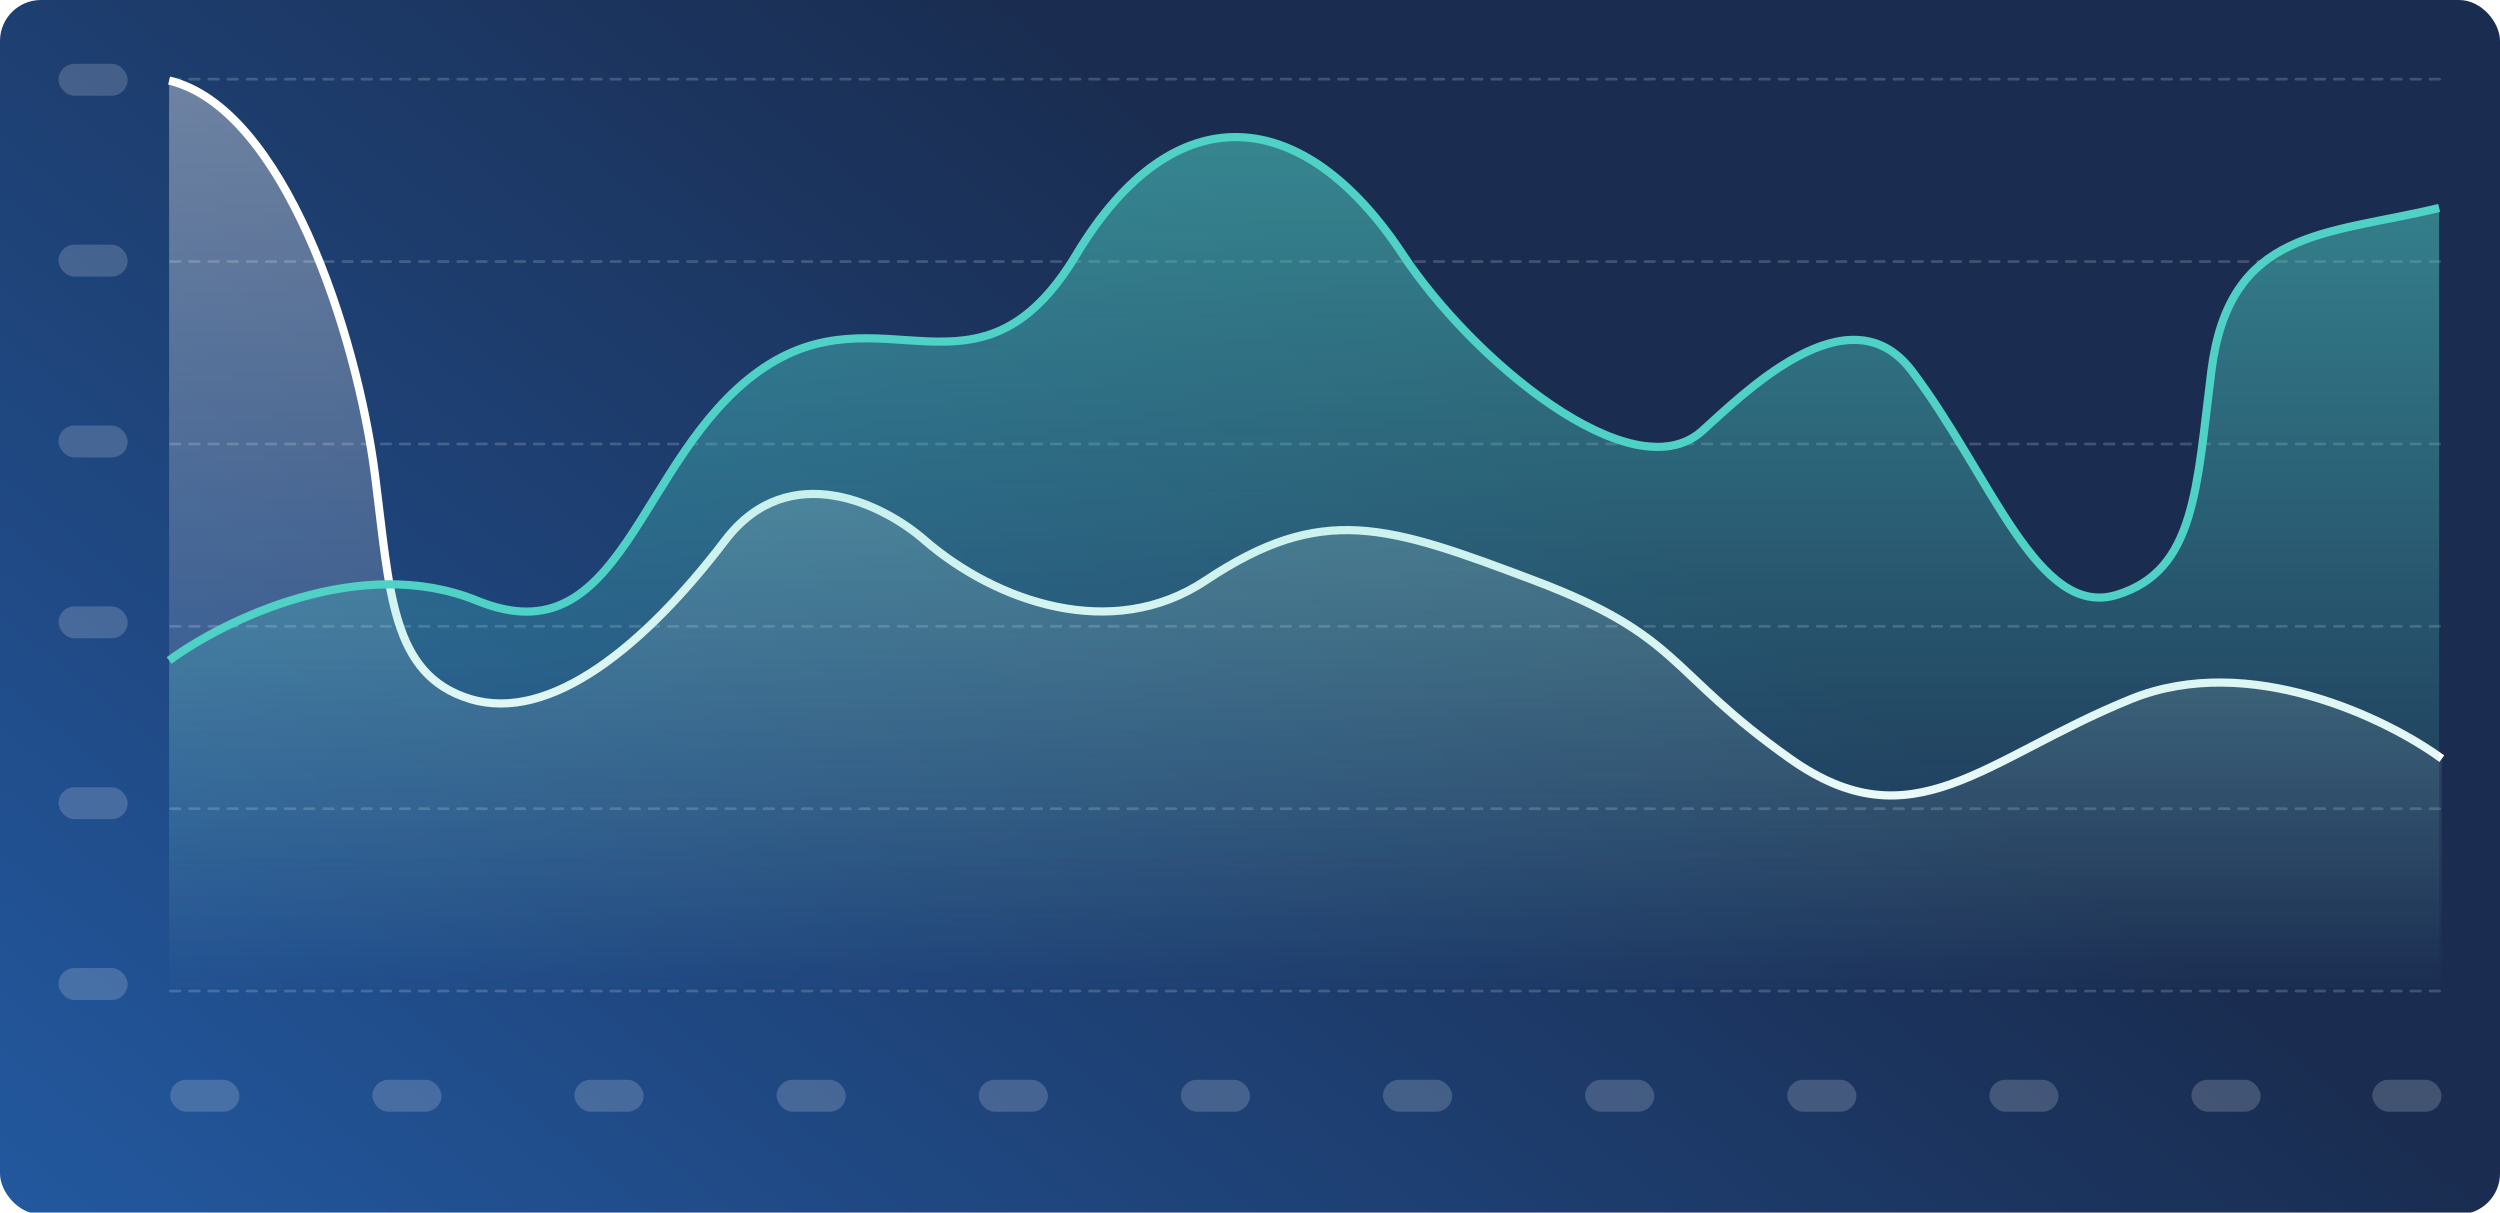 <svg xmlns="http://www.w3.org/2000/svg" width="470" height="228" viewBox="0 0 470 228" fill="none"><g clip-path="url(#clip0_9_77)"><g filter="url(#filter0_d_9_77)"><rect width="470" height="228.301" rx="7.696" fill="url(#paint0_linear_9_77)"></rect></g><rect x="11" y="12" width="13" height="6" rx="3" fill="#E2E8F0" fill-opacity="0.2"></rect><rect x="11" y="46" width="13" height="6" rx="3" fill="#E2E8F0" fill-opacity="0.2"></rect><rect x="11" y="80" width="13" height="6" rx="3" fill="#E2E8F0" fill-opacity="0.2"></rect><rect x="11" y="114" width="13" height="6" rx="3" fill="#E2E8F0" fill-opacity="0.2"></rect><rect x="11" y="148" width="13" height="6" rx="3" fill="#E2E8F0" fill-opacity="0.2"></rect><rect x="11" y="182" width="13" height="6" rx="3" fill="#E2E8F0" fill-opacity="0.2"></rect><rect x="32" y="203" width="13" height="6" rx="3" fill="#E2E8F0" fill-opacity="0.2"></rect><rect x="70" y="203" width="13" height="6" rx="3" fill="#E2E8F0" fill-opacity="0.2"></rect><rect x="108" y="203" width="13" height="6" rx="3" fill="#E2E8F0" fill-opacity="0.2"></rect><rect x="146" y="203" width="13" height="6" rx="3" fill="#E2E8F0" fill-opacity="0.2"></rect><rect x="184" y="203" width="13" height="6" rx="3" fill="#E2E8F0" fill-opacity="0.2"></rect><rect x="222" y="203" width="13" height="6" rx="3" fill="#E2E8F0" fill-opacity="0.2"></rect><rect x="260" y="203" width="13" height="6" rx="3" fill="#E2E8F0" fill-opacity="0.2"></rect><rect x="298" y="203" width="13" height="6" rx="3" fill="#E2E8F0" fill-opacity="0.2"></rect><rect x="336" y="203" width="13" height="6" rx="3" fill="#E2E8F0" fill-opacity="0.2"></rect><rect x="374" y="203" width="13" height="6" rx="3" fill="#E2E8F0" fill-opacity="0.2"></rect><rect x="412" y="203" width="13" height="6" rx="3" fill="#E2E8F0" fill-opacity="0.2"></rect><rect x="446" y="203" width="13" height="6" rx="3" fill="#E2E8F0" fill-opacity="0.2"></rect><line x1="32.047" y1="186.32" x2="458.807" y2="186.32" stroke="#E2E8F0" stroke-opacity="0.2" stroke-width="0.513" stroke-linecap="round" stroke-linejoin="round" stroke-dasharray="1.8 1.8"></line><line x1="32.047" y1="152.033" x2="458.807" y2="152.034" stroke="#E2E8F0" stroke-opacity="0.2" stroke-width="0.513" stroke-linecap="round" stroke-linejoin="round" stroke-dasharray="1.8 1.8"></line><line x1="32.047" y1="117.747" x2="458.807" y2="117.747" stroke="#E2E8F0" stroke-opacity="0.2" stroke-width="0.513" stroke-linecap="round" stroke-linejoin="round" stroke-dasharray="1.8 1.8"></line><line x1="32.047" y1="83.46" x2="458.807" y2="83.46" stroke="#E2E8F0" stroke-opacity="0.2" stroke-width="0.513" stroke-linecap="round" stroke-linejoin="round" stroke-dasharray="1.8 1.8"></line><line x1="32.047" y1="49.173" x2="458.807" y2="49.173" stroke="#E2E8F0" stroke-opacity="0.2" stroke-width="0.513" stroke-linecap="round" stroke-linejoin="round" stroke-dasharray="1.8 1.8"></line><line x1="32.047" y1="14.886" x2="458.807" y2="14.886" stroke="#E2E8F0" stroke-opacity="0.2" stroke-width="0.513" stroke-linecap="round" stroke-linejoin="round" stroke-dasharray="1.8 1.8"></line><path d="M400.672 131.406C422.853 122.425 448.842 135.148 459.064 142.633V186.405H31.791V15.143C53.257 20.281 67.057 62.523 70.506 89.353C73.32 111.236 73.445 126.839 88.395 131.406C103.424 135.997 121.243 121.388 136.32 101.598C148.382 85.767 166.39 95.002 173.886 101.598C187.174 113.079 209.063 120.864 226.645 109.143C248.622 94.491 260.76 98.677 288.487 109.143C316.214 119.609 313.403 126.268 336.53 142.633C359.657 158.997 372.945 142.633 400.672 131.406Z" fill="url(#paint1_linear_9_77)"></path><path d="M459.064 142.633C448.842 135.148 422.853 122.425 400.672 131.406C372.945 142.633 359.657 158.997 336.53 142.633C313.403 126.268 316.214 119.609 288.487 109.143C260.76 98.677 248.622 94.491 226.645 109.143C209.063 120.864 187.174 113.079 173.886 101.598C166.39 95.002 148.382 85.767 136.32 101.598C121.243 121.388 103.424 135.997 88.395 131.406C73.445 126.839 73.32 111.236 70.506 89.353C67.057 62.523 53.257 20.281 31.791 15.143" stroke="white" stroke-width="1.539"></path><path d="M89.734 112.83C67.724 103.856 41.934 116.57 31.791 124.049V186.234H458.555V39.08C437.254 44.214 419.159 42.883 415.736 69.693C412.944 91.56 412.82 107.151 397.985 111.715C383.072 116.303 374.402 89.468 359.441 69.693C347.472 53.873 327.314 74.459 319.876 81.051C306.689 92.523 276.713 67.493 263.723 47.817C245.173 19.722 220.779 17.153 202.356 47.817C183.933 78.481 165.658 53.341 142.709 69.693C119.76 86.045 117.248 124.049 89.734 112.83Z" fill="url(#paint2_linear_9_77)"></path><path d="M31.791 124.175C41.934 116.686 67.724 103.956 89.734 112.942C117.248 124.175 119.76 86.123 142.709 69.749C165.658 53.376 183.933 78.549 202.356 47.845C220.779 17.142 245.173 19.715 263.722 47.845C276.713 67.546 306.689 92.608 319.876 81.121C327.314 74.521 347.472 53.909 359.441 69.749C374.402 89.549 383.071 116.418 397.985 111.825C412.82 107.256 412.944 91.644 415.736 69.749C419.159 42.905 437.254 44.238 458.555 39.097" stroke="#4FD1C5" stroke-width="1.539"></path></g><defs><filter id="filter0_d_9_77" x="-2.822" y="-1.026" width="475.643" height="233.944" filterUnits="userSpaceOnUse" color-interpolation-filters="sRGB"><feGaussianBlur stdDeviation="1.411"></feGaussianBlur></filter><linearGradient id="paint0_linear_9_77" x1="252.82" y1="51.843" x2="-161.721" y2="562.502" gradientUnits="userSpaceOnUse"><stop stop-color="#1A2D51"></stop><stop offset="1" stop-color="#2D8DFE"></stop></linearGradient><linearGradient id="paint1_linear_9_77" x1="245.428" y1="15.143" x2="245.428" y2="186.405" gradientUnits="userSpaceOnUse"><stop stop-color="white" stop-opacity="0.36"></stop><stop offset="1" stop-color="white" stop-opacity="0"></stop></linearGradient><linearGradient id="paint2_linear_9_77" x1="245.173" y1="25.772" x2="245.173" y2="186.234" gradientUnits="userSpaceOnUse"><stop stop-color="#4FD1C5" stop-opacity="0.54"></stop><stop offset="1" stop-color="#4FD1C5" stop-opacity="0"></stop></linearGradient><clipPath id="clip0_9_77"><rect width="470" height="228" fill="white"></rect></clipPath></defs></svg>